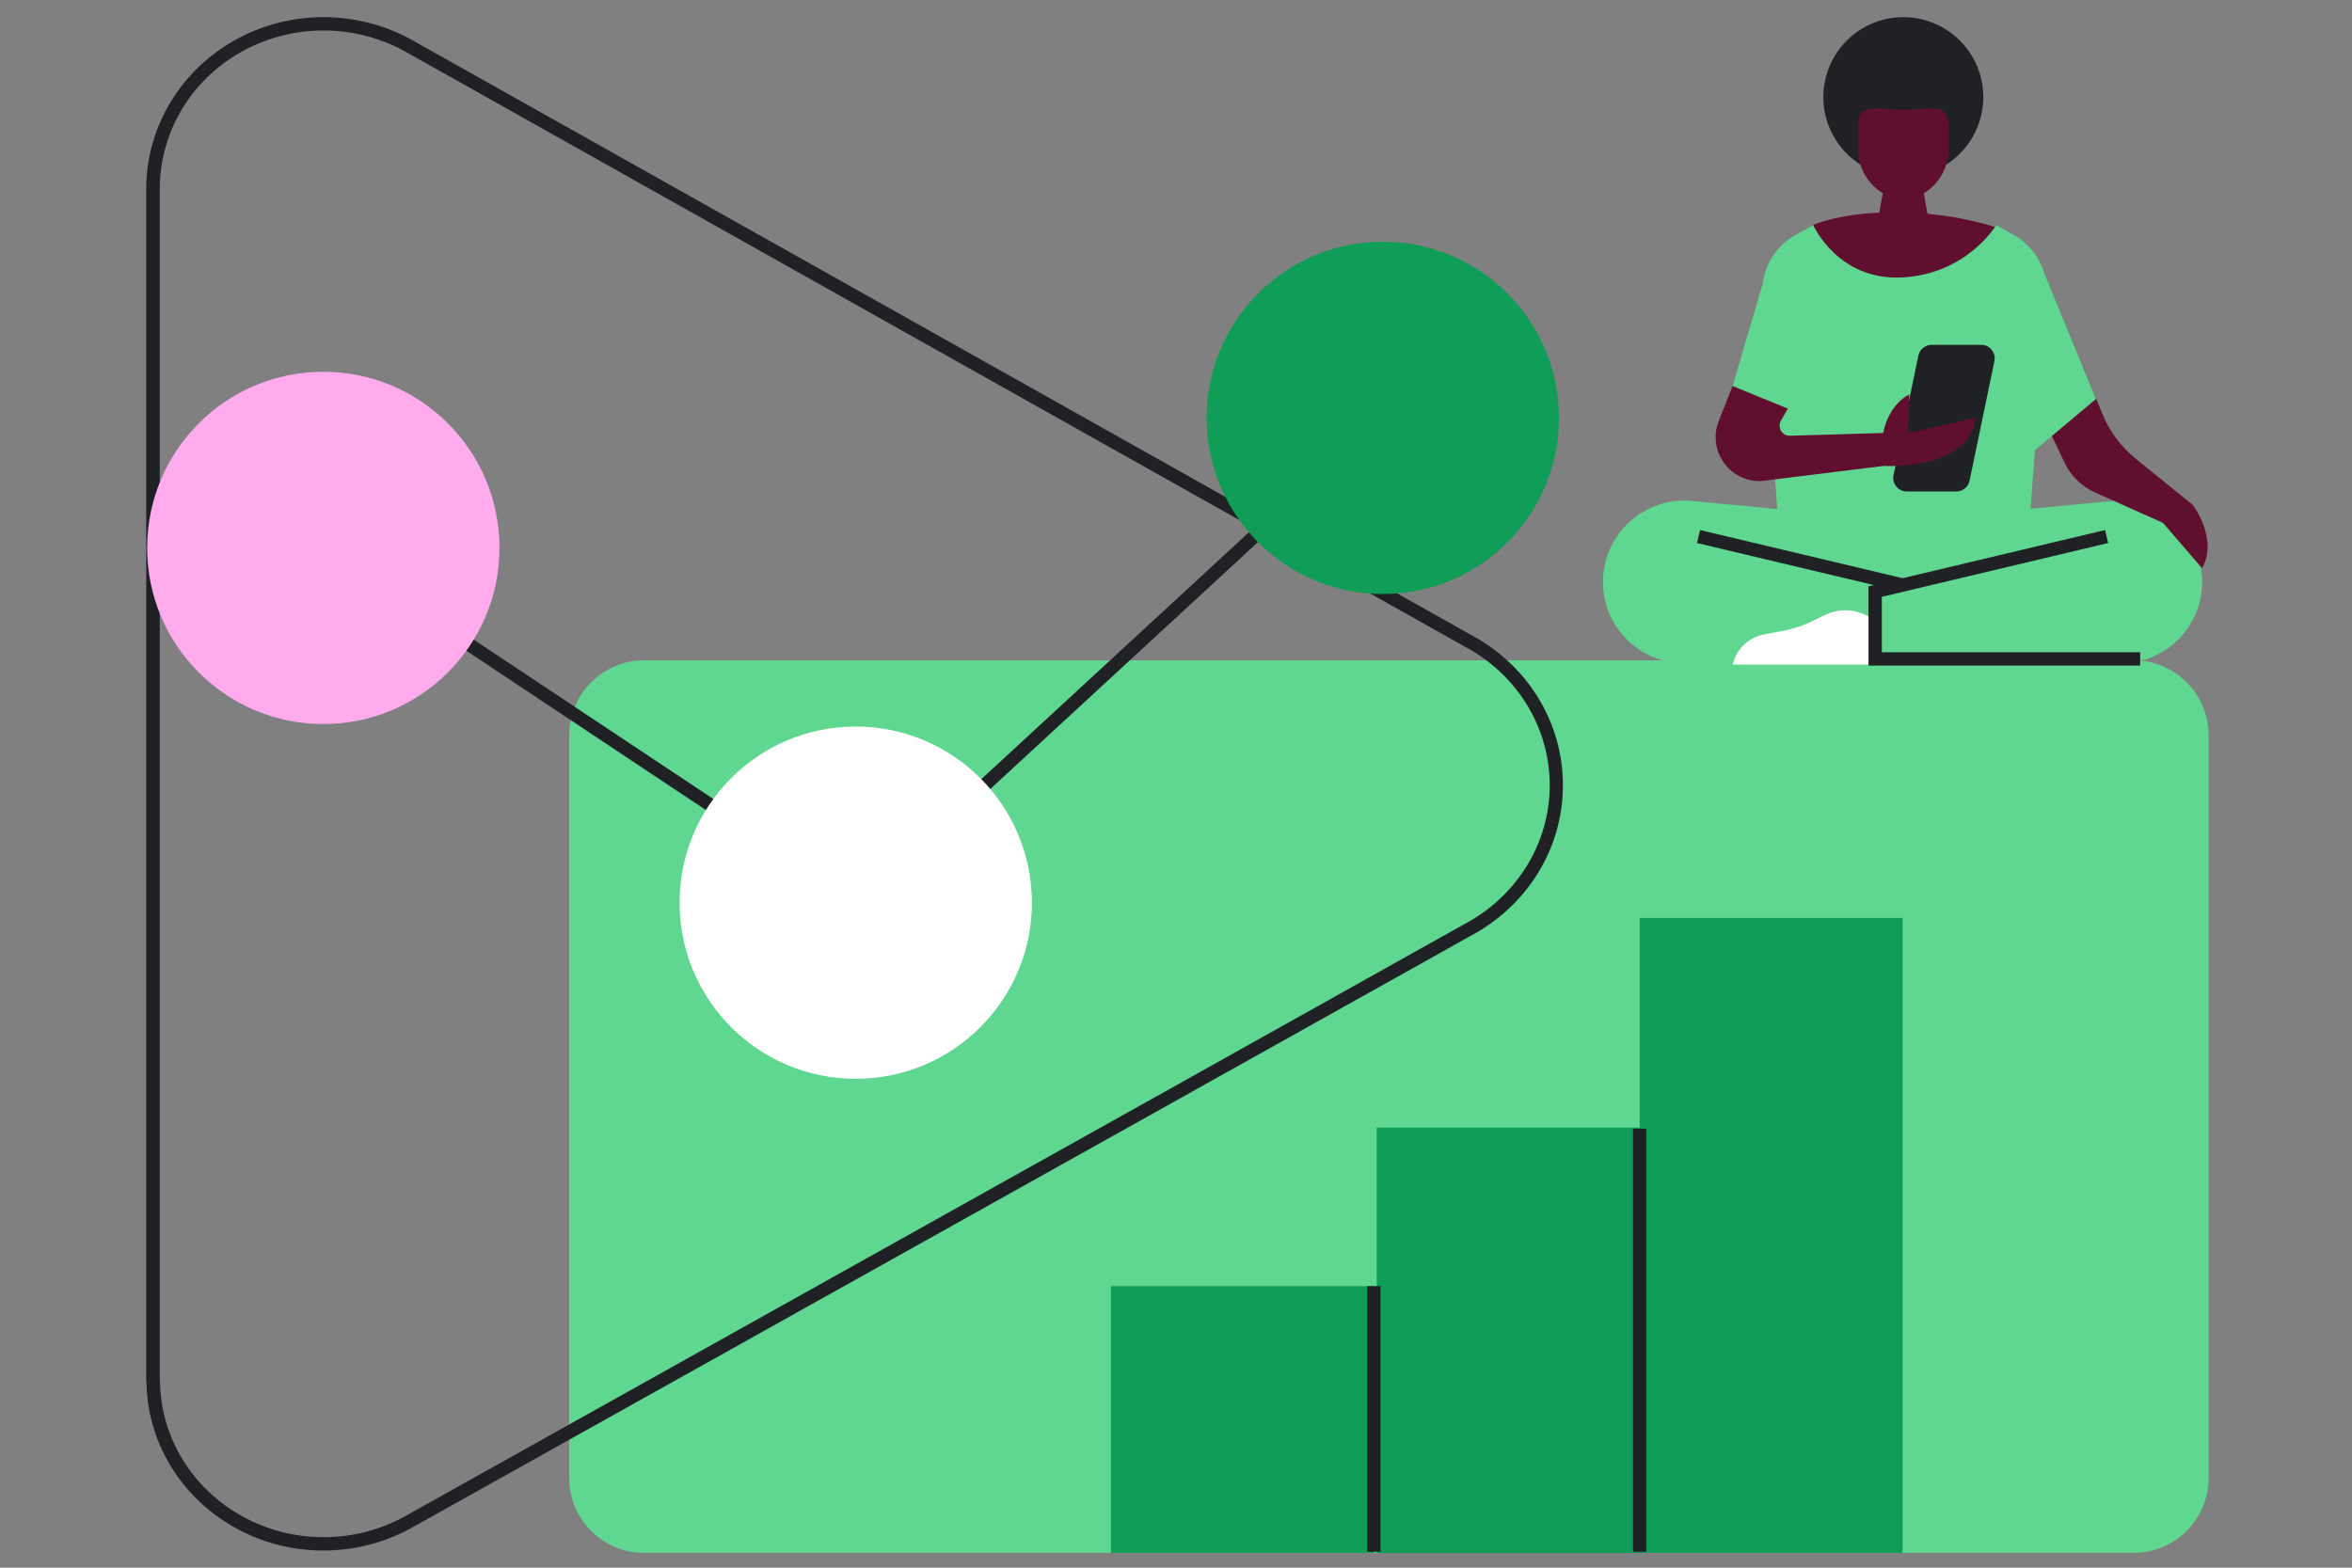 <svg enable-background="new 0 0 300 200" viewBox="0 0 300 200" xmlns="http://www.w3.org/2000/svg"><rect x="0" y="0" width="300" height="200" fill="#808080" stroke="none"/><path d="m272.14 198.11h-189.97c-5.29 0-9.57-4.29-9.57-9.57v-94.73c0-5.29 4.29-9.57 9.57-9.57h189.97c5.29 0 9.57 4.29 9.57 9.57v94.73c.01 5.29-4.28 9.57-9.57 9.57z" fill="#60d790"/><path d="m209.14 117.11h33.54v81h-33.54z" fill="#0f9d58"/><path d="m175.6 143.85h33.54v54.27h-33.54z" fill="#0f9d58"/><path d="m141.7 164.08h33.54v34.03h-33.54z" fill="#0f9d58"/><path d="m209.14 143.99v53.98" fill="none" stroke="#202124" stroke-miterlimit="10" stroke-width="1.7"/><path d="m175.24 164.08v33.89" fill="none" stroke="#202124" stroke-miterlimit="10" stroke-width="1.7"/><path d="m41.26 3.89c3.81 0 7.55 1 10.83 2.91l93.98 52.8 40.58 22.79.04.02.06.04.06.03c6.7 3.55 10.86 10.33 10.86 17.7 0 7.42-4.21 14.23-11.02 17.79l-39.28 21.98-1.12.62-94.12 52.6-.25.15c-3.2 1.82-6.87 2.79-10.61 2.79-9.44 0-17.72-6.13-20.16-14.93l-.01-.05-.01-.04-1.61.46 1.61-.46c-.49-1.71-.63-3.31-.71-5.19v-151.83c0-1.76.24-3.5.71-5.18l.01-.04c2.41-8.81 10.7-14.96 20.16-14.96m0-1.7c-10.45 0-19.26 6.88-21.83 16.23 0 .01 0 .01-.01.02-.5 1.8-.77 3.68-.77 5.63v151.87c.08 2.18.26 3.84.77 5.62 0 .02.01.04.01.05 2.56 9.33 11.36 16.2 21.81 16.2 4.17 0 8.09-1.09 11.46-3.01l.27-.15 94.09-52.59 40.4-22.6c7.08-3.71 11.89-10.94 11.89-19.28 0-8.29-4.74-15.48-11.76-19.2l-.08-.05-40.61-22.82-93.98-52.8c-3.41-1.98-7.4-3.12-11.66-3.12z" fill="#202124"/><path d="m42.29 70.56 67.05 44.6 67.04-61.85" fill="none" stroke="#202124" stroke-miterlimit="10" stroke-width="1.7"/><circle cx="176.38" cy="53.31" fill="#0f9d58" r="22.47"/><circle cx="109.15" cy="115.16" fill="#fff" r="22.47"/><circle cx="41.24" cy="69.9" fill="#ffabed" r="22.47"/><circle cx="242.77" cy="12.39" fill="#202124" r="10.2"/><path d="m229.37 29.89 1.9-1.19s3.79-1.76 11.31-1.61 12.82 2.18 12.82 2.18-3.7 6.15-10.6 6.98c-8.38 1.02-15.43-6.36-15.43-6.36z" fill="#600f2f"/><g fill="#60d790"><path d="m231.27 28.7-2.34 1.33c-2.73 1.56-4.34 4.55-4.12 7.69l2.21 32.06 31.72-1.34 2.28-30.71c.23-3.15-1.36-6.15-4.1-7.72l-2.29-1.31s-3.69 6.24-11.96 6.69-11.4-6.69-11.4-6.69z"/><path d="m267.94 84.62h-53.1c-5.73 0-10.38-4.65-10.38-10.39.01-6.11 5.27-10.89 11.35-10.32l46.8 4.42z"/><path d="m217.41 84.62h53.1c5.73 0 10.38-4.65 10.38-10.39-.01-6.11-5.27-10.89-11.35-10.32l-46.8 4.42z"/></g><path d="m246.14 28.87h-6.75l.99-5.51h4.77z" fill="#600f2f"/><path d="m242.77 25.38c-3.19 0-5.78-3.09-5.78-6.28v-2.99c0-3.19 2.59-2.1 5.78-2.1 3.19 0 5.78-1.1 5.78 2.1v2.99c0 3.2-2.59 6.28-5.78 6.28z" fill="#600f2f"/><path d="m216.65 68.45 29.53 7.02" fill="none" stroke="#202124" stroke-miterlimit="10" stroke-width="1.7"/><path d="m240.29 80.26-.93-.85c-1.79-1.64-4.4-2.02-6.58-.95l-1.48.72c-1.47.72-3.04 1.2-4.65 1.44l-1.66.32c-1.97.38-3.53 1.88-3.98 3.84h19.29v-4.52z" fill="#fff"/><path d="m268.7 68.45-29.52 7.02v8.59h33.8" fill="#60d790" stroke="#202124" stroke-miterlimit="10" stroke-width="1.7"/><path d="m260.62 34.51 7.56 18.34c.91 2.21 2.36 4.15 4.21 5.65l7.28 5.9s3.32 4.24 1.21 8.1l-4.98-5.79-8.69-3.89c-1.69-.76-3.06-2.09-3.86-3.77l-4.5-9.44z" fill="#600f2f"/><path d="m260.29 33.67 7.07 17.22-8.51 7.13-2.3-10.82z" fill="#60d790"/><path d="m249.53 62.7h-6.32c-1.1 0-1.91-1.01-1.69-2.08l3.17-15.25c.17-.8.87-1.38 1.69-1.38h6.32c1.1 0 1.91 1.01 1.69 2.08l-3.17 15.25c-.16.8-.87 1.38-1.69 1.38z" fill="#202124"/><path d="m224.28 40.97-5.05 12.73c-1.48 3.73 1.32 7.76 5.33 7.68l15.73-1.94s10.93.66 11.68-6.13l-8.6 1.93.15-4.91s-2.56 1.11-3.32 4.91l-11.89.35c-1 .03-1.65-1.05-1.15-1.92l4.14-7.22z" fill="#600f2f"/><path d="m224.79 36.35-3.79 12.9 10.42 4.26 3.92-8.58z" fill="#60d790"/></svg>